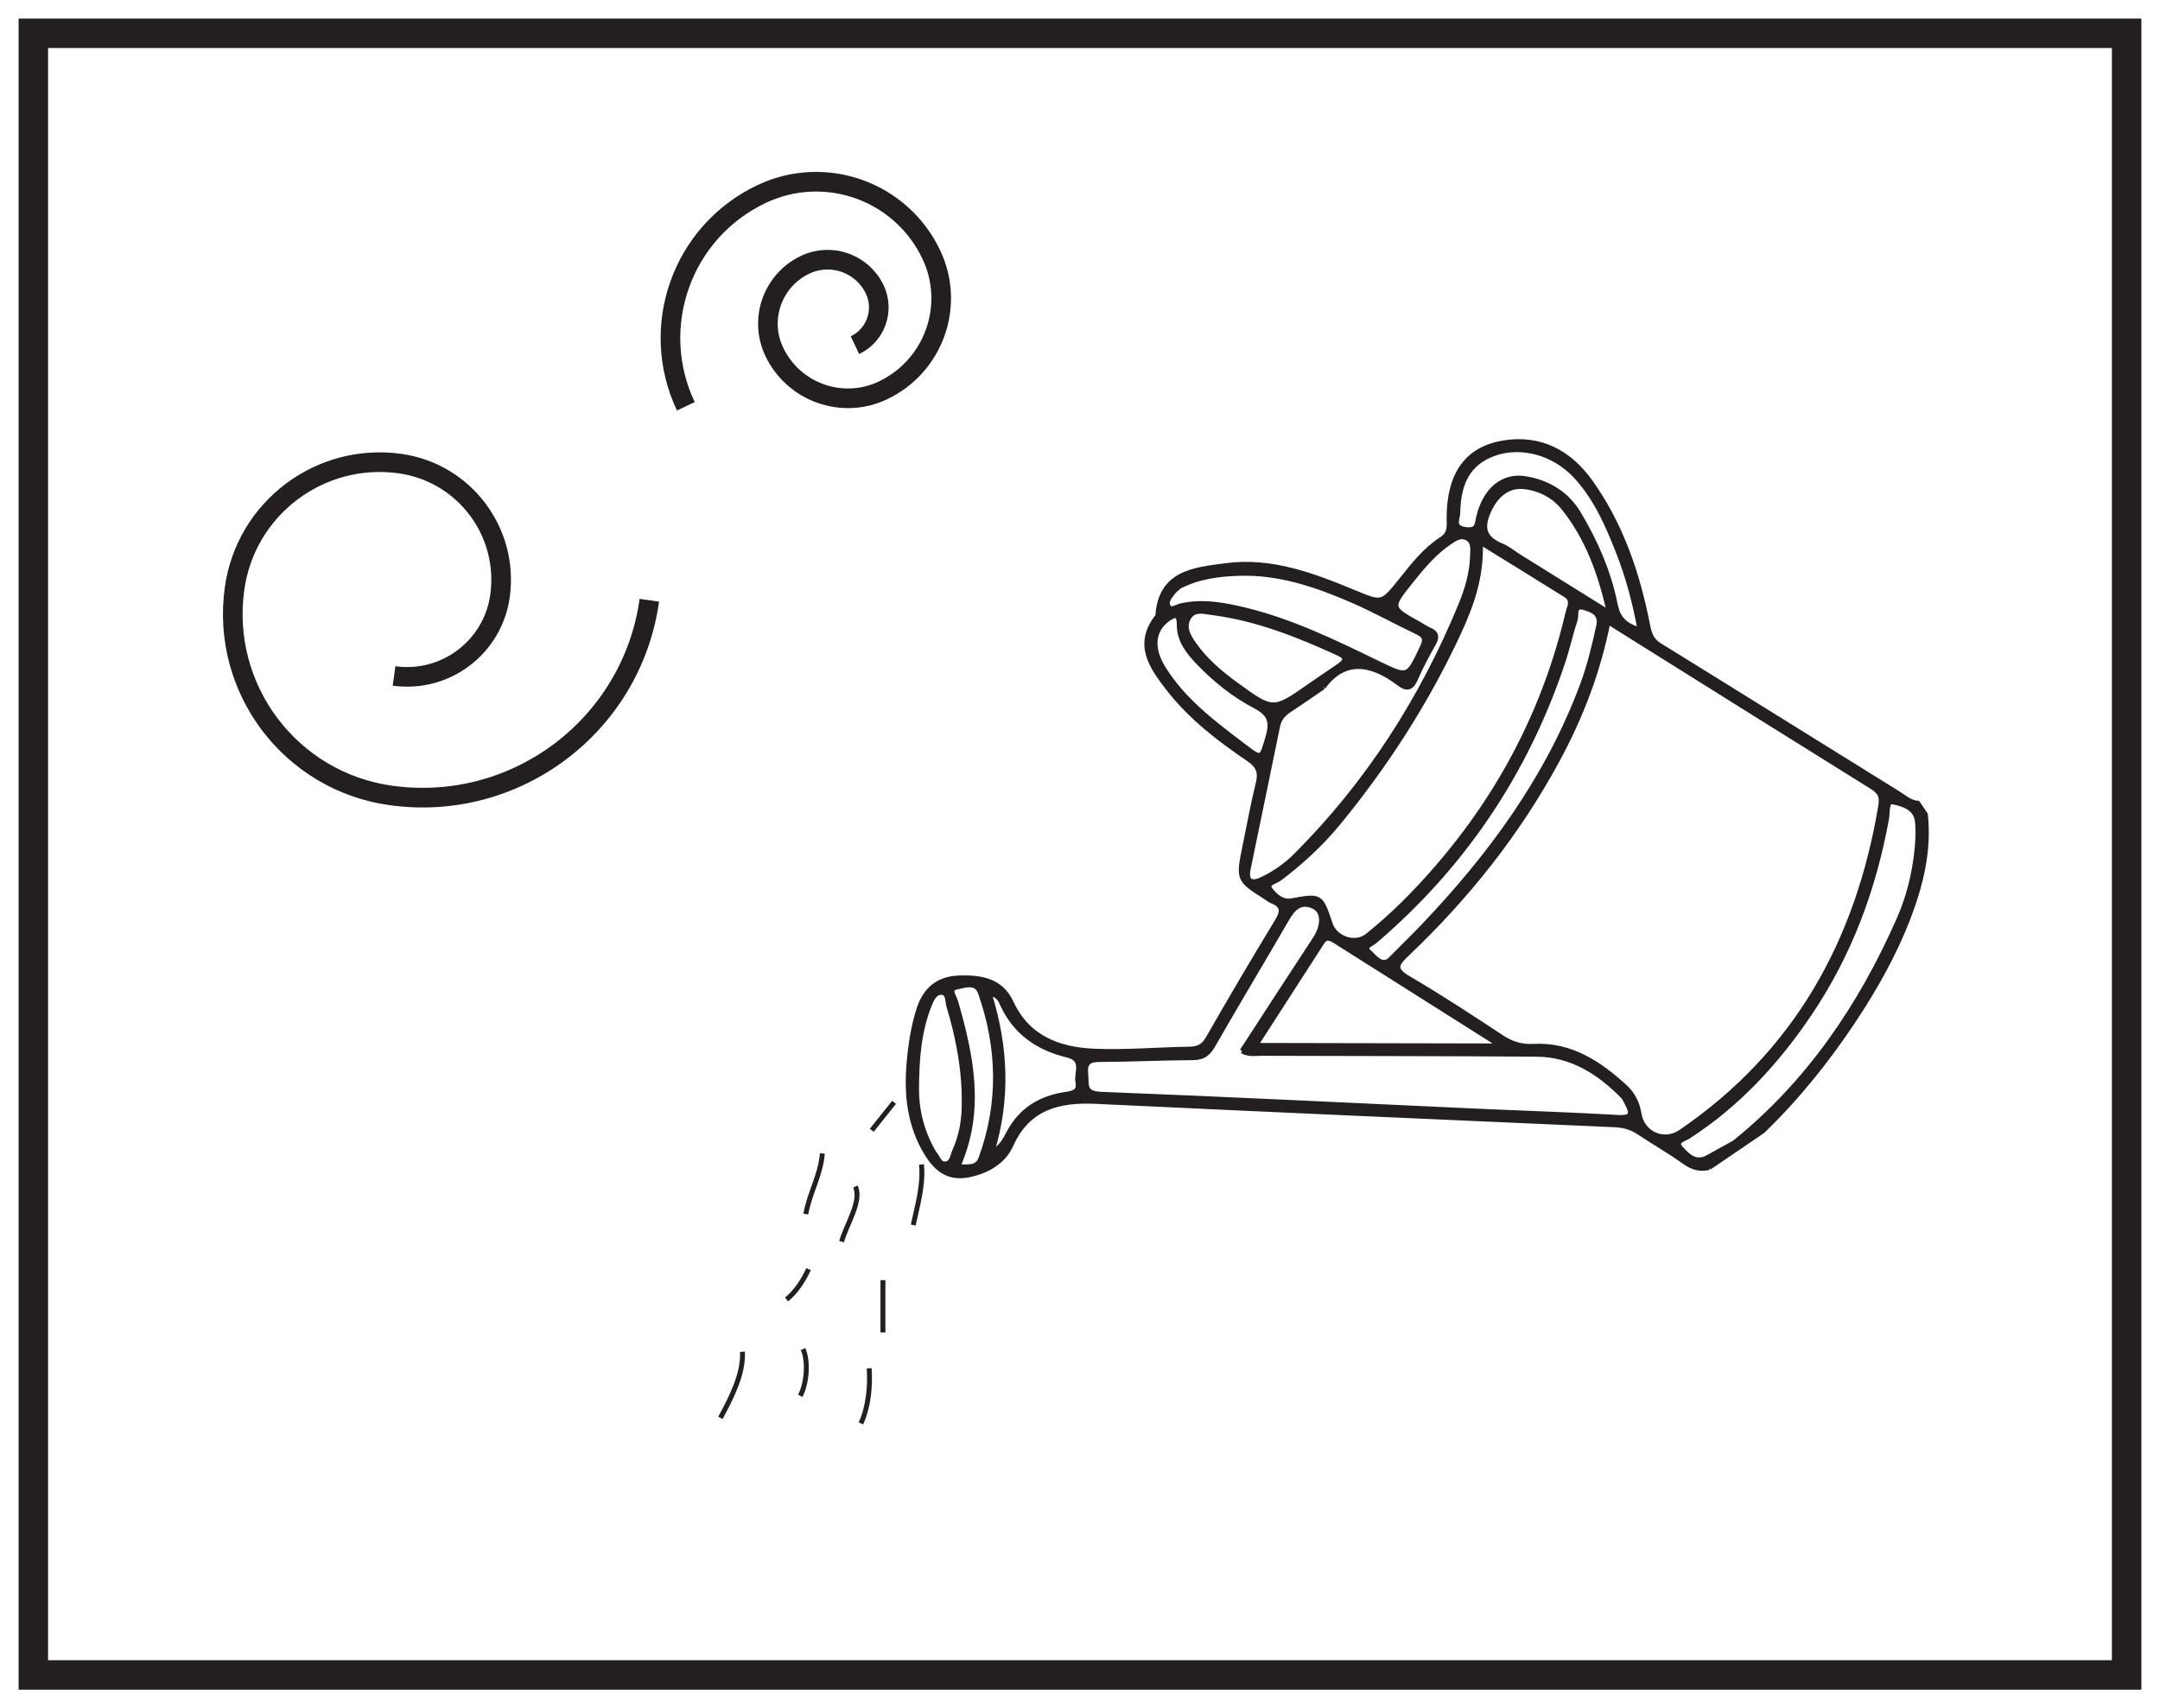 <?xml version="1.0" encoding="UTF-8"?>
<svg xmlns="http://www.w3.org/2000/svg" xmlns:xlink="http://www.w3.org/1999/xlink" width="220pt" height="174pt" viewBox="0 0 220 174" version="1.1">
<g id="surface1">
<rect x="0" y="0" width="220" height="174" style="fill:rgb(100%,100%,100%);fill-opacity:1;stroke:none;"/>
<path style=" stroke:none;fill-rule:nonzero;fill:rgb(100%,100%,100%);fill-opacity:1;" d="M 3.395 3.391 L 216.602 3.391 L 216.602 170.609 L 3.395 170.609 Z M 3.395 3.391 "/>
<path style=" stroke:none;fill-rule:nonzero;fill:rgb(13.73%,12.16%,12.549%);fill-opacity:1;" d="M 218.102 1.891 L 1.895 1.891 L 1.895 172.109 L 218.102 172.109 Z M 215.102 169.109 L 4.895 169.109 L 4.895 4.891 L 215.102 4.891 Z M 215.102 169.109 "/>
<path style="fill:none;stroke-width:2;stroke-linecap:butt;stroke-linejoin:miter;stroke:rgb(13.73%,12.16%,12.549%);stroke-opacity:1;stroke-miterlimit:4;" d="M 0.002 -0.002 C -1.783 -12.763 -13.576 -21.666 -26.342 -19.881 C -36.553 -18.455 -43.674 -9.017 -42.244 1.194 C -41.104 9.362 -33.557 15.057 -25.389 13.916 C -18.854 13.002 -14.295 6.963 -15.209 0.428 C -15.94 -4.798 -20.772 -8.443 -25.998 -7.713 " transform="matrix(1,0,0,-1,66.135,61.139)"/>
<path style="fill:none;stroke-width:2;stroke-linecap:butt;stroke-linejoin:miter;stroke:rgb(13.73%,12.16%,12.549%);stroke-opacity:1;stroke-miterlimit:4;" d="M -0.001 -0.001 C -3.841 8.097 -0.396 17.776 7.706 21.62 C 14.182 24.694 21.924 21.932 24.999 15.456 C 27.46 10.272 25.253 4.081 20.069 1.62 C 15.924 -0.349 10.967 1.421 8.999 5.565 C 7.424 8.882 8.839 12.847 12.155 14.421 C 14.807 15.679 17.979 14.55 19.241 11.897 C 20.245 9.772 19.342 7.233 17.221 6.229 " transform="matrix(1,0,0,-1,69.857,41.386)"/>
<path style="fill-rule:evenodd;fill:rgb(13.73%,12.16%,12.549%);fill-opacity:1;stroke-width:0.5;stroke-linecap:butt;stroke-linejoin:miter;stroke:rgb(13.73%,12.16%,12.549%);stroke-opacity:1;stroke-miterlimit:10;" d="M 0.002 -0.001 C 1.017 0.007 1.986 -0.192 2.365 0.847 C 4.42 6.472 4.287 12.12 2.314 17.733 C 1.892 18.937 0.697 18.472 -0.096 18.315 C -1.026 18.132 -0.362 17.339 -0.233 16.901 C 1.381 11.319 2.56 5.741 0.002 -0.001 M 21.439 55.819 C 19.842 54.687 19.67 52.839 20.924 50.804 C 22.963 47.503 26.013 45.226 29.033 42.929 C 31.013 41.417 30.924 41.472 31.619 43.843 C 32.072 45.394 31.728 46.183 30.283 46.94 C 28.146 48.058 26.248 49.581 24.564 51.327 C 23.521 52.409 22.56 53.597 22.564 55.21 C 22.568 56.503 22.006 56.187 21.439 55.819 M 3.463 1.425 C 4.467 2.022 4.842 2.749 5.197 3.437 C 6.42 5.78 8.412 6.98 10.931 7.37 C 11.763 7.499 12.435 7.601 12.24 8.655 C 12.064 9.636 12.978 10.944 11.119 11.394 C 8.209 12.101 5.877 13.683 4.568 16.53 C 4.361 16.987 4.115 17.577 3.213 17.655 C 4.881 12.28 5.166 6.976 3.463 1.425 M -2.405 1.386 C -2.022 0.995 -1.893 0.202 -1.209 0.296 C -0.553 0.386 -0.522 1.151 -0.295 1.647 C 0.326 3.03 0.615 4.503 0.654 6.015 C 0.748 9.562 0.119 13.011 -0.905 16.39 C -1.053 16.882 -0.932 17.745 -1.658 17.769 C -2.354 17.796 -2.666 17.042 -2.897 16.472 C -3.983 13.745 -4.174 10.866 -4.19 7.98 C -4.205 5.64 -3.608 3.425 -2.405 1.386 M 69.494 54.69 C 68.978 57.487 68.302 60.022 67.349 62.468 C 66.259 65.261 65.076 68.022 63.025 70.276 C 60.787 72.733 57.451 73.616 54.728 72.69 C 51.752 71.675 50.99 69.343 50.931 66.581 C 50.92 65.999 50.33 65.116 51.697 64.917 C 53.006 64.726 52.896 65.53 53.084 66.272 C 53.756 68.968 55.537 70.46 57.799 70.097 C 60.119 69.722 62.025 68.569 63.252 66.522 C 64.97 63.64 66.31 60.573 66.967 57.276 C 67.24 55.901 67.896 55.136 69.494 54.69 M 66.377 56.425 C 65.447 60.53 64.146 64.065 61.736 67.093 C 60.744 68.335 59.345 69.077 57.736 69.276 C 56.013 69.487 54.67 68.362 53.927 66.425 C 53.283 64.745 53.92 63.862 55.431 63.241 C 56.056 62.98 56.599 62.515 57.185 62.147 C 60.146 60.304 63.103 58.46 66.377 56.425 M 35.959 49.054 C 36.908 49.702 37.861 50.351 38.81 51.003 C 39.455 51.44 39.775 51.851 38.795 52.3 C 34.646 54.202 30.424 55.878 25.857 56.46 C 25.037 56.565 24.052 56.866 23.506 55.909 C 22.97 54.968 23.474 54.077 23.986 53.331 C 25.138 51.655 26.666 50.343 28.306 49.147 C 32.123 46.37 32.119 46.362 35.959 49.054 M 43.955 21.003 C 45.189 22.249 46.306 23.335 47.381 24.456 C 54.283 31.694 60.119 39.632 63.638 49.097 C 64.365 51.05 64.845 53.065 65.287 55.101 C 65.572 56.433 64.552 56.741 63.744 56.972 C 62.713 57.269 63.045 56.198 62.888 55.722 C 62.416 54.3 62.103 52.827 61.627 51.405 C 57.869 40.151 51.49 30.659 42.451 22.952 C 42.15 22.698 41.236 22.425 41.92 21.847 C 42.478 21.366 43.076 20.429 43.955 21.003 M 22.603 59.136 C 22.388 58.944 22.131 58.784 21.967 58.558 C 21.634 58.105 21.103 57.589 21.47 57.034 C 21.756 56.601 22.314 57.046 22.724 57.14 C 24.931 57.644 27.08 57.241 29.213 56.73 C 34.006 55.573 38.404 53.421 42.806 51.288 C 45.881 49.8 45.838 49.788 47.314 52.905 C 47.705 53.718 47.599 54.097 46.787 54.48 C 44.603 55.511 42.494 56.698 40.283 57.659 C 36.572 59.276 32.759 60.589 28.623 60.448 C 26.541 60.382 24.498 60.108 22.603 59.136 M 54.619 12.315 C 54.654 12.444 54.689 12.573 54.724 12.706 C 49.299 16.132 43.869 19.558 38.447 22.995 C 37.963 23.304 37.506 23.487 37.123 22.894 C 34.92 19.487 32.728 16.077 30.338 12.366 C 38.677 12.351 46.65 12.331 54.619 12.315 M 79.103 2.448 C 86.58 8.452 91.967 16.312 95.888 25.241 C 96.845 27.417 97.42 29.722 97.681 32.081 C 97.791 33.108 97.857 34.163 97.748 35.183 C 97.599 36.597 96.244 36.964 95.24 37.175 C 94.572 37.312 94.72 36.089 94.607 35.472 C 93.299 28.296 90.818 21.597 86.705 15.53 C 83.373 10.612 79.424 6.323 74.392 3.081 C 74.009 2.835 72.994 2.616 73.611 1.921 C 74.295 1.151 75.15 0.237 76.443 0.976 C 77.244 1.433 78.052 1.866 79.103 2.448 M 37.236 48.878 C 35.865 47.94 34.822 47.218 33.767 46.519 C 33.166 46.116 32.732 45.632 32.584 44.894 C 31.592 40.034 30.584 35.179 29.58 30.323 C 29.326 29.101 29.908 28.78 30.904 29.237 C 32.22 29.843 33.424 30.683 34.443 31.702 C 41.791 39.054 47.291 47.632 51.24 57.222 C 51.896 58.815 52.396 60.491 52.435 62.245 C 52.447 62.862 52.576 63.597 51.967 63.991 C 51.275 64.437 50.642 63.991 50.064 63.597 C 48.521 62.542 47.334 61.128 46.185 59.687 C 43.99 56.948 44.002 56.944 46.998 55.276 C 47.349 55.077 47.681 54.839 48.052 54.683 C 48.748 54.394 48.845 53.995 48.482 53.339 C 47.838 52.183 47.193 51.019 46.674 49.8 C 46.259 48.843 45.857 48.546 44.931 49.249 C 42.107 51.386 39.365 51.796 37.236 48.878 M 28.963 11.792 C 31.459 15.628 33.92 19.433 36.412 23.222 C 37.295 24.565 37.306 26.046 36.232 26.534 C 34.881 27.147 34.131 26.304 33.494 25.198 C 31.006 20.913 28.455 16.663 25.99 12.366 C 25.506 11.522 24.986 11.124 23.99 11.116 C 20.877 11.101 17.763 10.944 14.654 10.933 C 13.56 10.929 12.896 10.804 13.041 9.468 C 13.15 8.429 12.771 7.456 14.572 7.39 C 27.248 6.897 39.92 6.265 52.592 5.687 C 57.49 5.464 62.388 5.315 67.283 5.03 C 68.752 4.948 68.705 5.48 68.181 6.472 C 68.049 6.726 67.931 7.007 67.736 7.206 C 65.314 9.659 62.521 11.437 58.97 11.468 C 49.631 11.538 40.291 11.522 30.951 11.558 C 30.334 11.562 29.689 11.409 28.963 11.792 M 53.232 63.628 C 53.369 60.12 52.322 57.202 51.009 54.378 C 47.771 47.397 43.638 40.976 38.763 35.034 C 37.006 32.894 34.974 31.019 32.752 29.351 C 32.365 29.058 31.33 28.882 31.838 28.226 C 32.299 27.632 33.021 26.913 34.017 27.097 C 36.97 27.632 36.967 27.64 37.943 24.726 C 38.447 23.222 40.502 22.546 41.72 23.519 C 44.338 25.608 46.681 27.983 48.865 30.515 C 55.384 38.058 59.853 46.655 62.142 56.37 C 62.291 56.995 62.748 57.73 61.924 58.241 C 59.115 59.995 56.295 61.733 53.232 63.628 M 66.232 55.519 C 65.232 50.429 63.451 45.827 61.084 41.452 C 57.052 33.991 51.834 27.437 45.689 21.616 C 44.572 20.562 44.451 20.05 45.912 19.194 C 49.138 17.304 52.271 15.249 55.396 13.187 C 56.412 12.515 57.435 12.206 58.634 12.272 C 62.439 12.472 65.33 10.538 67.97 8.124 C 68.732 7.425 69.22 6.491 69.388 5.413 C 69.713 3.347 71.935 2.37 73.658 3.55 C 85.4 11.573 91.697 22.933 94.013 36.753 C 94.193 37.839 93.857 38.253 93.052 38.753 C 85.232 43.616 77.427 48.511 69.619 53.397 C 68.556 54.065 67.49 54.733 66.232 55.519 M 76.552 -0.056 C 75.615 -0.306 74.838 -0.075 74.029 0.503 C 72.533 1.573 70.927 2.491 69.392 3.511 C 68.646 4.003 67.865 4.241 66.967 4.28 C 49.345 5.058 31.72 5.827 14.099 6.663 C 10.287 6.843 7.146 6.065 5.416 2.21 C 4.845 0.937 3.74 0.042 2.369 -0.466 C -0.194 -1.407 -1.776 -0.907 -3.174 1.394 C -4.897 4.226 -5.237 7.343 -4.955 10.565 C -4.791 12.464 -4.514 14.351 -3.908 16.163 C -3.26 18.116 -1.924 19.183 0.201 19.241 C 2.396 19.3 4.4 18.976 5.443 16.73 C 7.123 13.112 10.295 11.937 13.884 11.78 C 17.099 11.64 20.334 11.94 23.56 11.983 C 24.459 11.995 25.021 12.241 25.494 13.065 C 27.787 17.062 30.119 21.038 32.517 24.972 C 33.138 25.991 33.177 26.612 32.002 27.081 C 31.795 27.167 31.611 27.319 31.416 27.444 C 28.56 29.261 28.56 29.261 29.271 32.726 C 29.705 34.815 30.076 36.921 30.592 38.987 C 30.884 40.144 30.689 40.812 29.631 41.534 C 26.627 43.573 23.732 45.792 21.482 48.687 C 19.748 50.921 18.088 53.233 20.381 56.097 C 20.646 60.569 24.177 60.819 27.33 61.237 C 31.951 61.851 36.201 60.233 40.377 58.503 C 43.236 57.315 43.22 57.312 45.177 59.753 C 46.4 61.28 47.607 62.851 49.283 63.925 C 50.224 64.522 50.041 65.362 50.049 66.214 C 50.084 70.608 51.924 73.151 55.646 73.745 C 59.412 74.343 62.334 72.706 64.439 69.761 C 67.537 65.425 69.224 60.464 70.248 55.272 C 70.42 54.401 70.599 53.659 71.459 53.128 C 79.592 48.105 87.701 43.038 95.822 38.003 C 96.439 37.62 96.998 37.089 97.783 37.034 C 98.045 36.651 98.302 36.272 98.56 35.89 C 98.951 32.249 98.115 28.812 96.838 25.444 C 95.435 21.765 93.525 18.362 91.365 15.085 C 88.634 10.948 85.556 7.097 81.986 3.647 C 80.177 2.413 78.365 1.179 76.552 -0.056 " transform="matrix(1,0,0,-1,97.545,118.851)"/>
<path style="fill:none;stroke-width:0.5;stroke-linecap:butt;stroke-linejoin:miter;stroke:rgb(13.73%,12.16%,12.549%);stroke-opacity:1;stroke-miterlimit:10;" d="M 0.002 -0.001 C -0.178 -2.248 -1.303 -4.009 -1.682 -6.173 " transform="matrix(1,0,0,-1,83.756,117.491)"/>
<path style="fill:none;stroke-width:0.5;stroke-linecap:butt;stroke-linejoin:miter;stroke:rgb(13.73%,12.16%,12.549%);stroke-opacity:1;stroke-miterlimit:10;" d="M -0.002 -0.001 C 0.705 -1.474 -0.963 -3.958 -1.404 -5.611 " transform="matrix(1,0,0,-1,87.123,120.858)"/>
<path style="fill:none;stroke-width:0.5;stroke-linecap:butt;stroke-linejoin:miter;stroke:rgb(13.73%,12.16%,12.549%);stroke-opacity:1;stroke-miterlimit:10;" d="M 0 0 C 0.531 -1.187 0.418 -3.398 -0.281 -4.769 " transform="matrix(1,0,0,-1,81.793,137.41)"/>
<path style="fill:none;stroke-width:0.5;stroke-linecap:butt;stroke-linejoin:miter;stroke:rgb(13.73%,12.16%,12.549%);stroke-opacity:1;stroke-miterlimit:10;" d="M 0 -0.001 C 0.121 -2.29 -1.191 -4.775 -2.246 -6.736 " transform="matrix(1,0,0,-1,75.621,137.69)"/>
<path style="fill:none;stroke-width:0.5;stroke-linecap:butt;stroke-linejoin:miter;stroke:rgb(13.73%,12.16%,12.549%);stroke-opacity:1;stroke-miterlimit:10;" d="M 0.002 -0.002 C 0.13 -1.767 -0.077 -4.002 -0.842 -5.611 " transform="matrix(1,0,0,-1,88.526,139.373)"/>
<path style="fill:none;stroke-width:0.5;stroke-linecap:butt;stroke-linejoin:miter;stroke:rgb(13.73%,12.16%,12.549%);stroke-opacity:1;stroke-miterlimit:10;" d="M -0 0.001 C 0.918 0.704 1.726 1.95 2.246 3.087 " transform="matrix(1,0,0,-1,80.109,132.36)"/>
<path style="fill:none;stroke-width:0.5;stroke-linecap:butt;stroke-linejoin:miter;stroke:rgb(13.73%,12.16%,12.549%);stroke-opacity:1;stroke-miterlimit:10;" d="M -0.001 -0.002 C -0.759 -0.951 -1.517 -1.9 -2.278 -2.85 " transform="matrix(1,0,0,-1,91.067,112.279)"/>
<path style="fill:none;stroke-width:0.5;stroke-linecap:butt;stroke-linejoin:miter;stroke:rgb(13.73%,12.16%,12.549%);stroke-opacity:1;stroke-miterlimit:10;" d="M -0.001 -0 C 0.21 -2.078 -0.415 -4.156 -0.841 -6.172 " transform="matrix(1,0,0,-1,93.856,118.613)"/>
<path style="fill:none;stroke-width:0.5;stroke-linecap:butt;stroke-linejoin:miter;stroke:rgb(13.73%,12.16%,12.549%);stroke-opacity:1;stroke-miterlimit:10;" d="M 0.001 0.001 L 0.001 -5.331 " transform="matrix(1,0,0,-1,89.928,130.396)"/>
</g>
</svg>
